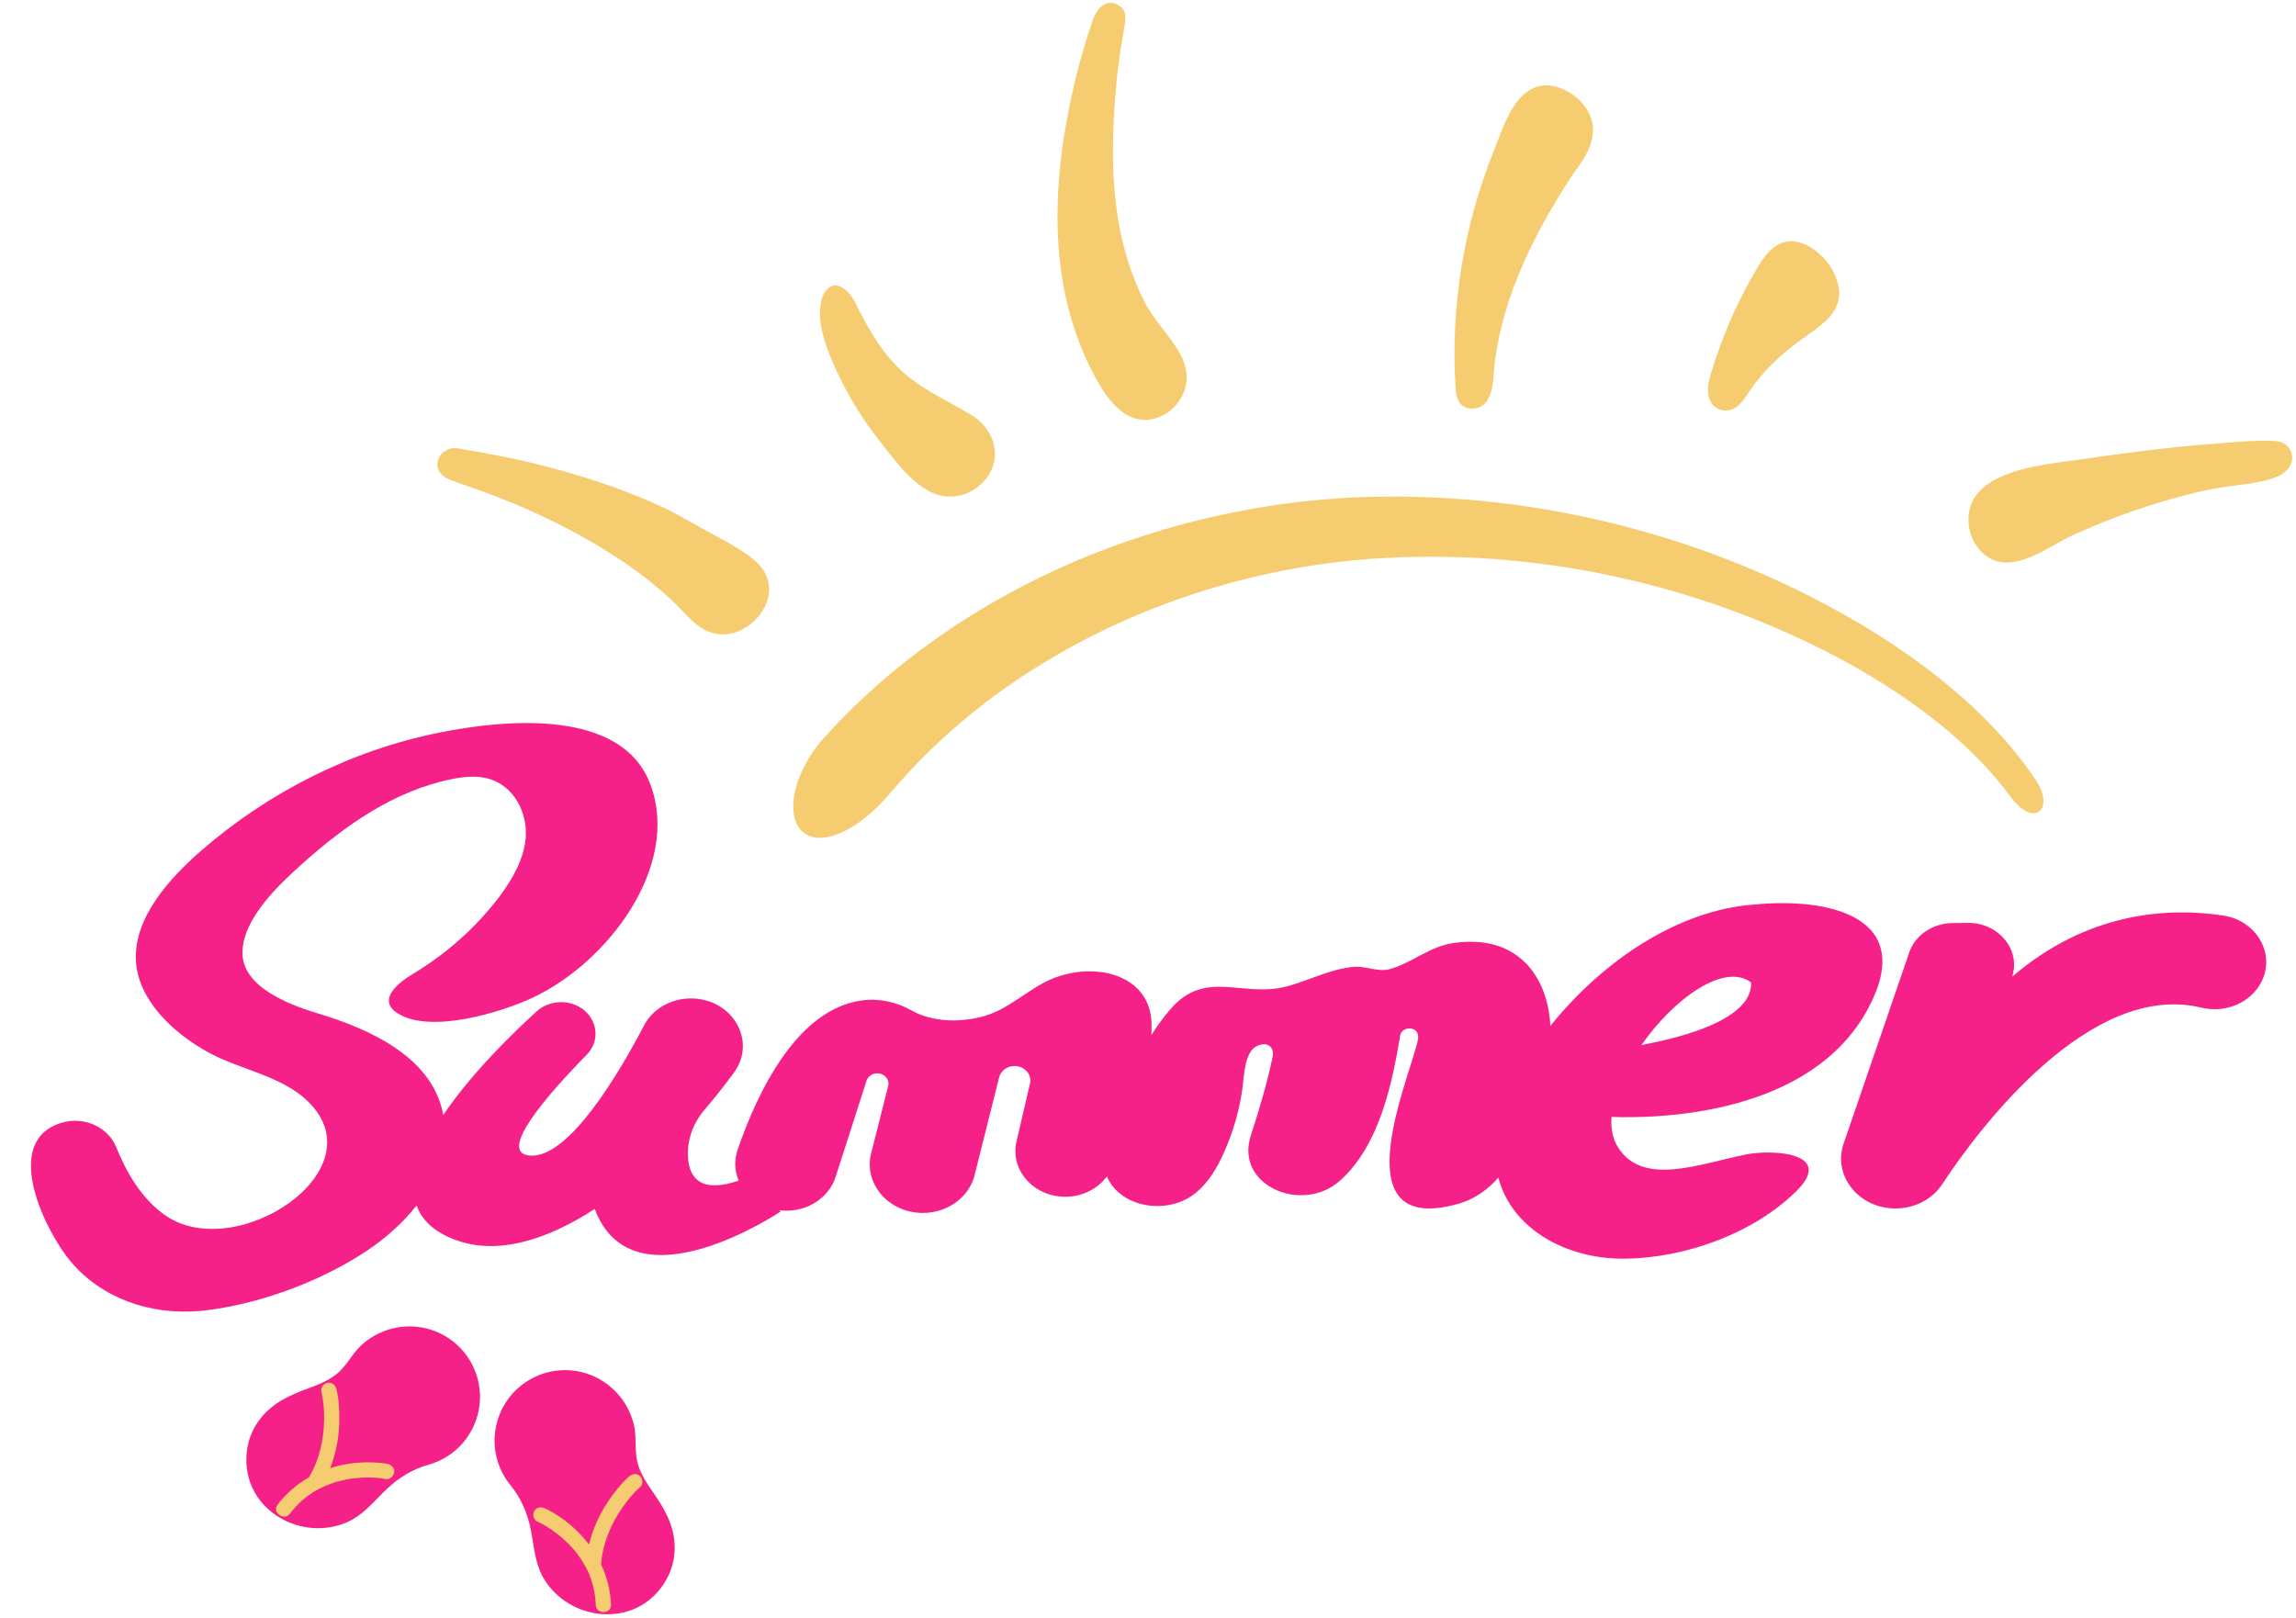 <?xml version="1.0" encoding="UTF-8" standalone="no"?><svg xmlns="http://www.w3.org/2000/svg" xmlns:xlink="http://www.w3.org/1999/xlink" fill="#000000" height="327.4" preserveAspectRatio="xMidYMid meet" version="1" viewBox="15.0 86.4 464.5 327.4" width="464.5" zoomAndPan="magnify"><g><g id="change1_1"><path d="M 369.203 285.148 C 369.203 285.148 369.223 285.145 369.254 285.133 C 369.469 288.961 365.805 294.285 347.07 297.855 C 353.582 288.543 363.715 281.125 369.203 285.148 Z M 392.914 290.5 C 402.996 271.766 384.781 267.977 370.035 269.41 C 353.891 270.516 338.52 281.605 328.652 294 C 328.176 284.109 322.117 275.285 309.02 277.219 C 304.023 277.953 300.785 281.215 296.129 282.492 C 293.793 283.133 291.281 281.816 288.902 282.023 C 284.25 282.43 279.797 284.766 275.539 285.938 C 266.469 288.438 259 282.324 251.848 290.527 C 250.402 292.184 249.105 293.965 247.93 295.836 C 247.965 295.07 247.98 294.309 247.965 293.551 C 247.789 284.27 238.035 281.191 229.41 283.871 C 223.41 285.738 219.441 290.832 213.168 292.242 C 206.242 293.801 201.629 292.105 199.324 290.809 C 196.332 289.121 192.809 288.344 189.336 288.824 C 176.23 290.629 168.258 307.301 164.227 319.035 C 163.484 321.191 163.629 323.371 164.438 325.285 C 156.891 327.852 154.469 324.879 154.188 320.598 C 153.957 317.102 155.211 313.656 157.57 310.898 C 159.734 308.363 161.73 305.832 163.508 303.391 C 168.164 296.992 163.164 288.418 154.77 288.418 C 150.727 288.418 147.043 290.539 145.297 293.883 C 140.488 303.09 130.25 320.664 122.34 320.227 C 115.332 319.836 125.695 307.973 133.691 299.82 C 137.145 296.297 135.363 290.676 130.387 289.398 C 127.977 288.781 125.391 289.398 123.609 291.012 C 119.125 295.074 110.492 303.383 104.676 311.996 C 102.629 300.746 90.746 294.871 79.152 291.395 C 73.145 289.59 63.871 285.926 64.051 279.004 C 64.23 272.199 71.254 265.547 76.234 261.098 C 84.688 253.543 94.59 246.445 106.352 244.051 C 108.699 243.574 111.172 243.297 113.496 243.867 C 119.148 245.262 121.812 251.125 121.34 256.074 C 120.934 260.332 118.633 264.383 116.008 267.848 C 111.312 274.047 105.301 279.406 98.406 283.539 C 95.945 285.016 91.301 288.48 95.133 291.211 C 95.258 291.301 95.387 291.387 95.516 291.469 C 102.191 295.66 116.719 291.133 122.863 288.223 C 138.188 280.973 152.695 261.504 146.586 245.121 C 140.848 229.727 117.348 231.91 103.809 234.645 C 85.812 238.273 69.133 246.848 55.801 258.438 C 49.352 264.039 42.086 271.992 42.496 280.695 C 42.867 288.703 49.969 295.363 57.039 299.273 C 63.559 302.883 71.879 303.996 77.273 309.227 C 91.691 323.199 62.699 342.199 48.457 332.324 C 43.613 328.969 40.57 323.578 38.484 318.465 C 36.82 314.395 31.977 312.23 27.465 313.574 L 27.461 313.578 C 15.039 317.293 24.277 335.723 29.352 341.711 C 35.621 349.109 45.363 352.527 55.422 351.652 C 56.395 351.566 57.367 351.449 58.332 351.305 C 69.008 349.719 80.473 345.301 89.215 339.48 C 92.887 337.035 96.473 333.891 99.293 330.293 C 100.211 332.965 102.348 335.234 106.121 336.871 C 114.984 340.723 125.402 337.457 135.32 331.012 C 143.031 351.691 172.945 331.523 172.945 331.523 L 172.648 331.27 C 172.914 331.305 173.184 331.332 173.461 331.348 C 178.281 331.625 182.672 328.809 184.039 324.559 L 190.309 305.066 C 190.594 304.184 191.477 303.578 192.48 303.578 C 193.938 303.578 195.016 304.82 194.688 306.121 L 191.238 319.758 C 189.68 325.926 194.793 331.82 201.699 331.82 C 206.703 331.82 211.047 328.652 212.168 324.184 L 217.141 304.363 C 217.477 303.035 218.766 302.094 220.254 302.094 C 222.285 302.094 223.801 303.809 223.375 305.629 L 220.645 317.359 C 219.301 323.121 224.094 328.551 230.52 328.551 C 233.945 328.551 237.086 326.965 238.934 324.418 C 240.582 328.344 244.875 330.465 249.258 330.426 C 252.008 330.402 254.793 329.527 256.977 327.711 C 259.555 325.57 261.234 322.672 262.562 319.727 C 264.473 315.492 265.758 311.023 266.375 306.48 C 266.668 304.352 266.742 299.344 269.168 298.105 C 271.348 296.988 272.895 298.234 272.453 300.309 C 271.312 305.676 269.754 310.93 268.051 316.16 C 264.746 326.301 278.488 332.129 286.148 325.246 C 294.086 318.113 296.664 305.586 298.266 295.918 C 298.555 294.188 301.414 293.926 301.863 295.727 C 302 296.266 301.863 296.824 301.73 297.363 C 299.547 306.078 286.383 336.66 310.062 329.965 C 313.281 329.055 315.934 327.152 318.133 324.68 C 320.836 335.066 331.863 341.188 343.648 341.074 C 356.141 340.961 369.902 335.852 378.441 327.391 C 386.203 319.703 373.801 318.855 368.109 320.016 C 358.656 321.938 347.266 326.547 342.277 318.441 C 341.23 316.742 340.863 314.672 341.023 312.395 C 351.07 312.746 381.379 311.934 392.914 290.5" fill="#f62188"/></g><g id="change1_2"><path d="M 464.703 271.629 C 453.578 269.973 437.387 270.887 422.078 284.027 C 423.852 278.535 419.305 273.047 413.055 273.129 L 409.965 273.168 C 405.965 273.223 402.453 275.617 401.254 279.113 L 387.977 317.809 C 385.746 324.305 391.039 330.914 398.469 330.914 L 398.488 330.914 C 402.359 330.914 405.938 329.051 407.93 326.012 C 415.621 314.273 437.992 284.852 460.352 290.281 C 464.863 291.379 469.621 289.605 472.004 285.93 C 475.754 280.137 471.957 272.711 464.703 271.629" fill="#f62188"/></g><g id="change2_1"><path d="M 426.836 244.191 C 427.371 245.016 427.793 245.77 428.035 246.488 C 428.277 247.207 428.395 247.855 428.402 248.418 C 428.43 249.539 428.031 250.312 427.387 250.684 C 426.742 251.059 425.852 251.031 424.891 250.555 C 424.41 250.312 423.91 249.961 423.41 249.48 C 422.906 249.004 422.348 248.434 421.828 247.703 C 419.789 244.949 417.551 242.293 415.066 239.816 C 412.594 237.336 409.992 234.938 407.195 232.723 C 401.641 228.242 395.547 224.285 389.18 220.73 C 376.391 213.684 362.555 208.27 348.5 204.66 C 334.445 201.035 320.164 199.184 306.434 199.062 C 304.719 199.008 303.012 199.059 301.312 199.086 C 300.465 199.098 299.617 199.113 298.773 199.129 C 297.93 199.172 297.09 199.215 296.25 199.258 C 294.574 199.344 292.902 199.406 291.262 199.566 C 290.441 199.637 289.621 199.691 288.805 199.773 C 287.988 199.863 287.176 199.953 286.363 200.039 C 279.883 200.762 273.625 201.922 267.664 203.383 C 255.73 206.301 245.012 210.457 235.875 215.09 C 231.301 217.402 227.117 219.832 223.336 222.262 C 221.434 223.465 219.66 224.715 217.949 225.898 C 216.277 227.137 214.652 228.293 213.176 229.488 C 207.18 234.176 202.785 238.496 199.746 241.68 C 198.25 243.301 197.039 244.59 196.207 245.59 C 195.355 246.566 194.812 247.195 194.598 247.438 C 191.785 250.695 188.688 253.188 185.719 254.625 C 182.789 256.07 179.953 256.43 177.918 255.121 C 175.902 253.82 175.109 251.031 175.652 247.492 C 176.211 243.984 178.16 239.77 181.41 236.008 C 181.648 235.723 182.305 235.027 183.32 233.93 C 184.316 232.816 185.758 231.383 187.543 229.602 C 191.156 226.094 196.367 221.379 203.34 216.383 C 205.062 215.105 206.938 213.879 208.871 212.57 C 210.844 211.32 212.887 210.012 215.062 208.758 C 219.402 206.223 224.16 203.723 229.32 201.383 C 239.641 196.691 251.586 192.648 264.719 190.035 C 271.277 188.723 278.133 187.758 285.199 187.277 C 286.082 187.219 286.969 187.16 287.855 187.102 C 288.746 187.055 289.641 187.031 290.535 186.992 C 292.328 186.898 294.121 186.906 295.922 186.891 C 296.824 186.883 297.727 186.879 298.633 186.871 C 299.539 186.895 300.445 186.918 301.355 186.941 C 303.176 186.992 305.004 187.02 306.836 187.156 C 321.5 187.926 336.547 190.555 351.211 195.023 C 365.875 199.48 380.141 205.797 393.242 213.785 C 399.777 217.816 406.035 222.277 411.754 227.312 C 414.633 229.809 417.32 232.508 419.867 235.301 C 422.426 238.09 424.738 241.082 426.836 244.191" fill="#f6cc71"/></g><g id="change2_2"><path d="M 104.688 182.707 C 104.586 182.625 104.488 182.539 104.395 182.445 C 102.031 180.086 104.621 176.617 107.527 177.105 C 114.48 178.273 121.449 179.578 128.23 181.527 C 135.66 183.547 142.855 186.121 149.051 189.016 C 151.934 190.359 154.613 192 157.402 193.516 C 159.938 194.898 162.516 196.215 164.938 197.793 C 167.02 199.152 169.246 200.742 170.152 203.16 C 172.219 208.656 166.703 214.797 161.223 214.766 C 156.473 214.738 154.023 210.707 150.879 207.812 C 148.172 205.324 145.316 202.992 142.289 200.895 C 131.992 193.762 120.426 188.387 108.57 184.406 C 107.898 184.18 107.238 183.938 106.574 183.691 C 105.906 183.438 105.238 183.148 104.688 182.707" fill="#f6cc71"/></g><g id="change2_3"><path d="M 181.23 146.953 C 181.477 146.055 181.898 145.277 182.57 144.715 C 184.594 143.02 186.988 145.609 187.863 147.352 C 190.367 152.336 193.027 157.277 197.109 161.164 C 201.312 165.168 206.699 167.414 211.586 170.418 C 217.129 173.828 218.121 181.008 212.586 185.086 C 209.629 187.262 205.812 187.461 202.652 185.617 C 198.625 183.266 195.812 179.238 192.973 175.652 C 189.426 171.172 186.426 166.258 184.066 161.055 C 182.242 157.031 180.023 151.422 181.23 146.953" fill="#f6cc71"/></g><g id="change2_4"><path d="M 237.16 88.398 C 238.188 87.059 239.68 86.391 241.539 87.625 C 243.121 88.676 242.676 90.719 242.391 92.293 C 241 99.93 240.281 107.773 240.164 115.531 C 240.098 119.832 240.293 124.02 240.797 127.953 C 241.281 131.883 242.074 135.535 243.086 138.855 C 244.098 142.168 245.324 145.117 246.613 147.617 C 248.473 151.223 251.344 153.949 253.398 157.383 C 254.406 159.062 255.102 160.973 255.07 162.93 C 255.016 166.289 252.648 169.594 249.523 170.781 C 242.504 173.449 238.219 166.109 235.633 160.906 C 226.871 143.285 227.848 123.039 232.121 104.34 C 233.18 99.695 234.484 95.105 236.023 90.598 C 236.297 89.801 236.68 89.027 237.16 88.398" fill="#f6cc71"/></g><g id="change2_5"><path d="M 315.906 167.414 C 314.605 169.562 311.105 169.77 309.988 167.359 C 309.594 166.508 309.516 165.547 309.461 164.613 C 308.449 148.355 311.156 131.914 317.262 116.816 C 318.941 112.656 320.715 106.426 325.066 104.293 C 326.383 103.648 327.84 103.516 329.27 103.809 C 332.98 104.574 336.793 107.902 337.23 111.812 C 337.438 113.684 336.922 115.574 336.086 117.258 C 335.094 119.246 333.645 120.949 332.449 122.809 C 325.277 133.941 319.164 146.242 317.426 159.512 C 317.082 162.117 317.32 165.086 315.906 167.414" fill="#f6cc71"/></g><g id="change2_6"><path d="M 365.395 169.215 C 363.355 169.973 361.086 168.906 360.625 166.359 C 360.344 164.805 360.766 163.215 361.223 161.703 C 363.504 154.141 366.719 146.859 370.812 140.105 C 372.543 137.246 374.965 134.559 378.625 135.348 C 383.41 136.379 388.133 142.484 386.855 147.453 C 386 150.777 382.422 152.922 379.789 154.828 C 375.418 157.996 371.797 161.254 368.773 165.789 C 368.199 166.656 367.637 167.547 366.887 168.266 C 366.426 168.707 365.918 169.02 365.395 169.215" fill="#f6cc71"/></g><g id="change2_7"><path d="M 476.887 176.047 C 478.895 177.066 479.516 179.738 477.508 181.664 C 476.5 182.637 475.133 183.137 473.777 183.496 C 470.043 184.496 466.156 184.625 462.371 185.371 C 458.719 186.094 455.074 187.098 451.516 188.176 C 445.684 189.941 439.984 192.125 434.438 194.645 C 430.039 196.645 423.812 201.551 418.758 199.887 C 413.895 198.289 411.762 191.648 414.312 187.34 C 415.363 185.562 417.059 184.238 418.902 183.305 C 423.945 180.75 429.75 180.238 435.258 179.441 C 443.914 178.191 452.824 176.988 461.637 176.285 C 466.117 175.93 470.781 175.418 475.281 175.633 C 475.883 175.66 476.422 175.809 476.887 176.047" fill="#f6cc71"/></g><g id="change1_3"><path d="M 149.996 393.152 C 149.18 391.422 148.113 389.758 146.98 388.141 C 145.809 386.465 144.668 384.691 144.078 382.719 C 143.441 380.605 143.695 378.352 143.484 376.176 C 143.301 374.293 142.605 372.395 141.664 370.762 C 139.754 367.453 136.539 365.016 132.84 364.074 C 125.207 362.129 117.441 366.738 115.496 374.371 C 114.332 378.941 115.52 383.562 118.301 386.949 C 120.395 389.504 121.703 392.555 122.355 395.785 C 123.043 399.195 123.188 402.73 125 405.781 C 126.242 407.879 128.02 409.633 130.113 410.879 C 134.152 413.289 139.328 413.773 143.645 411.797 C 146.328 410.57 148.488 408.441 149.895 405.859 C 150.184 405.324 150.438 404.773 150.652 404.207 C 152.035 400.535 151.648 396.652 149.996 393.152" fill="#f62188"/></g><g id="change2_8"><path d="M 138.613 411.066 C 138.496 408.172 137.781 405.434 136.602 402.93 C 136.906 398.801 138.523 394.898 140.855 391.508 C 141.848 390.066 143.082 388.523 144.52 387.273 C 145.148 386.727 145.062 385.645 144.504 385.094 C 143.871 384.469 142.953 384.559 142.32 385.105 C 140.676 386.535 139.285 388.344 138.07 390.137 C 136.25 392.816 134.918 395.789 134.164 398.914 C 132.195 396.32 129.684 394.105 126.801 392.414 C 126.281 392.109 125.75 391.809 125.195 391.566 C 124.434 391.23 123.531 391.363 123.09 392.141 C 122.711 392.805 122.898 393.91 123.664 394.246 C 125.055 394.852 126.359 395.719 127.57 396.625 C 127.629 396.672 127.781 396.789 127.828 396.824 C 127.965 396.934 128.102 397.043 128.238 397.156 C 128.559 397.422 128.871 397.691 129.18 397.973 C 129.789 398.531 130.367 399.117 130.918 399.734 C 131.922 400.867 132.84 402.207 133.602 403.676 C 133.617 403.723 133.645 403.766 133.668 403.805 C 133.742 403.953 133.824 404.098 133.898 404.246 C 134.879 406.309 135.434 408.758 135.527 411.125 C 135.609 413.105 138.695 413.055 138.613 411.066" fill="#f6cc71"/></g><g id="change1_4"><path d="M 72.152 369.633 C 73.816 368.688 75.645 367.938 77.5 367.266 C 79.422 366.57 81.375 365.773 82.992 364.496 C 84.727 363.133 85.816 361.145 87.238 359.484 C 88.473 358.051 90.133 356.895 91.84 356.102 C 95.305 354.492 99.336 354.348 102.906 355.703 C 110.27 358.496 113.973 366.734 111.18 374.098 C 109.504 378.508 105.875 381.605 101.652 382.777 C 98.469 383.66 95.648 385.406 93.254 387.68 C 90.73 390.07 88.578 392.883 85.344 394.336 C 83.121 395.336 80.66 395.754 78.23 395.57 C 73.539 395.219 69.023 392.641 66.629 388.543 C 65.141 385.992 64.598 383.012 64.93 380.09 C 65 379.488 65.109 378.891 65.262 378.305 C 66.238 374.5 68.785 371.551 72.152 369.633" fill="#f62188"/></g><g id="change2_9"><path d="M 71.168 390.832 C 72.926 388.535 75.086 386.703 77.492 385.336 C 79.617 381.777 80.535 377.656 80.574 373.543 C 80.594 371.793 80.469 369.82 80.012 367.973 C 79.812 367.164 80.504 366.324 81.281 366.195 C 82.156 366.047 82.855 366.652 83.055 367.461 C 83.582 369.578 83.68 371.855 83.645 374.02 C 83.59 377.262 82.973 380.457 81.793 383.449 C 84.895 382.457 88.227 382.094 91.555 382.363 C 92.156 382.41 92.766 382.473 93.355 382.59 C 94.172 382.758 94.832 383.383 94.75 384.273 C 94.676 385.035 93.891 385.832 93.066 385.664 C 91.582 385.363 90.016 385.32 88.508 385.367 C 88.43 385.371 88.238 385.379 88.18 385.383 C 88.004 385.391 87.832 385.402 87.656 385.418 C 87.242 385.449 86.828 385.492 86.414 385.543 C 85.594 385.648 84.781 385.797 83.98 385.988 C 82.508 386.336 80.984 386.906 79.52 387.672 C 79.477 387.695 79.434 387.715 79.387 387.738 C 79.242 387.816 79.094 387.883 78.949 387.965 C 76.957 389.09 75.098 390.773 73.656 392.656 C 72.453 394.23 69.957 392.414 71.168 390.832" fill="#f6cc71"/></g></g></svg>